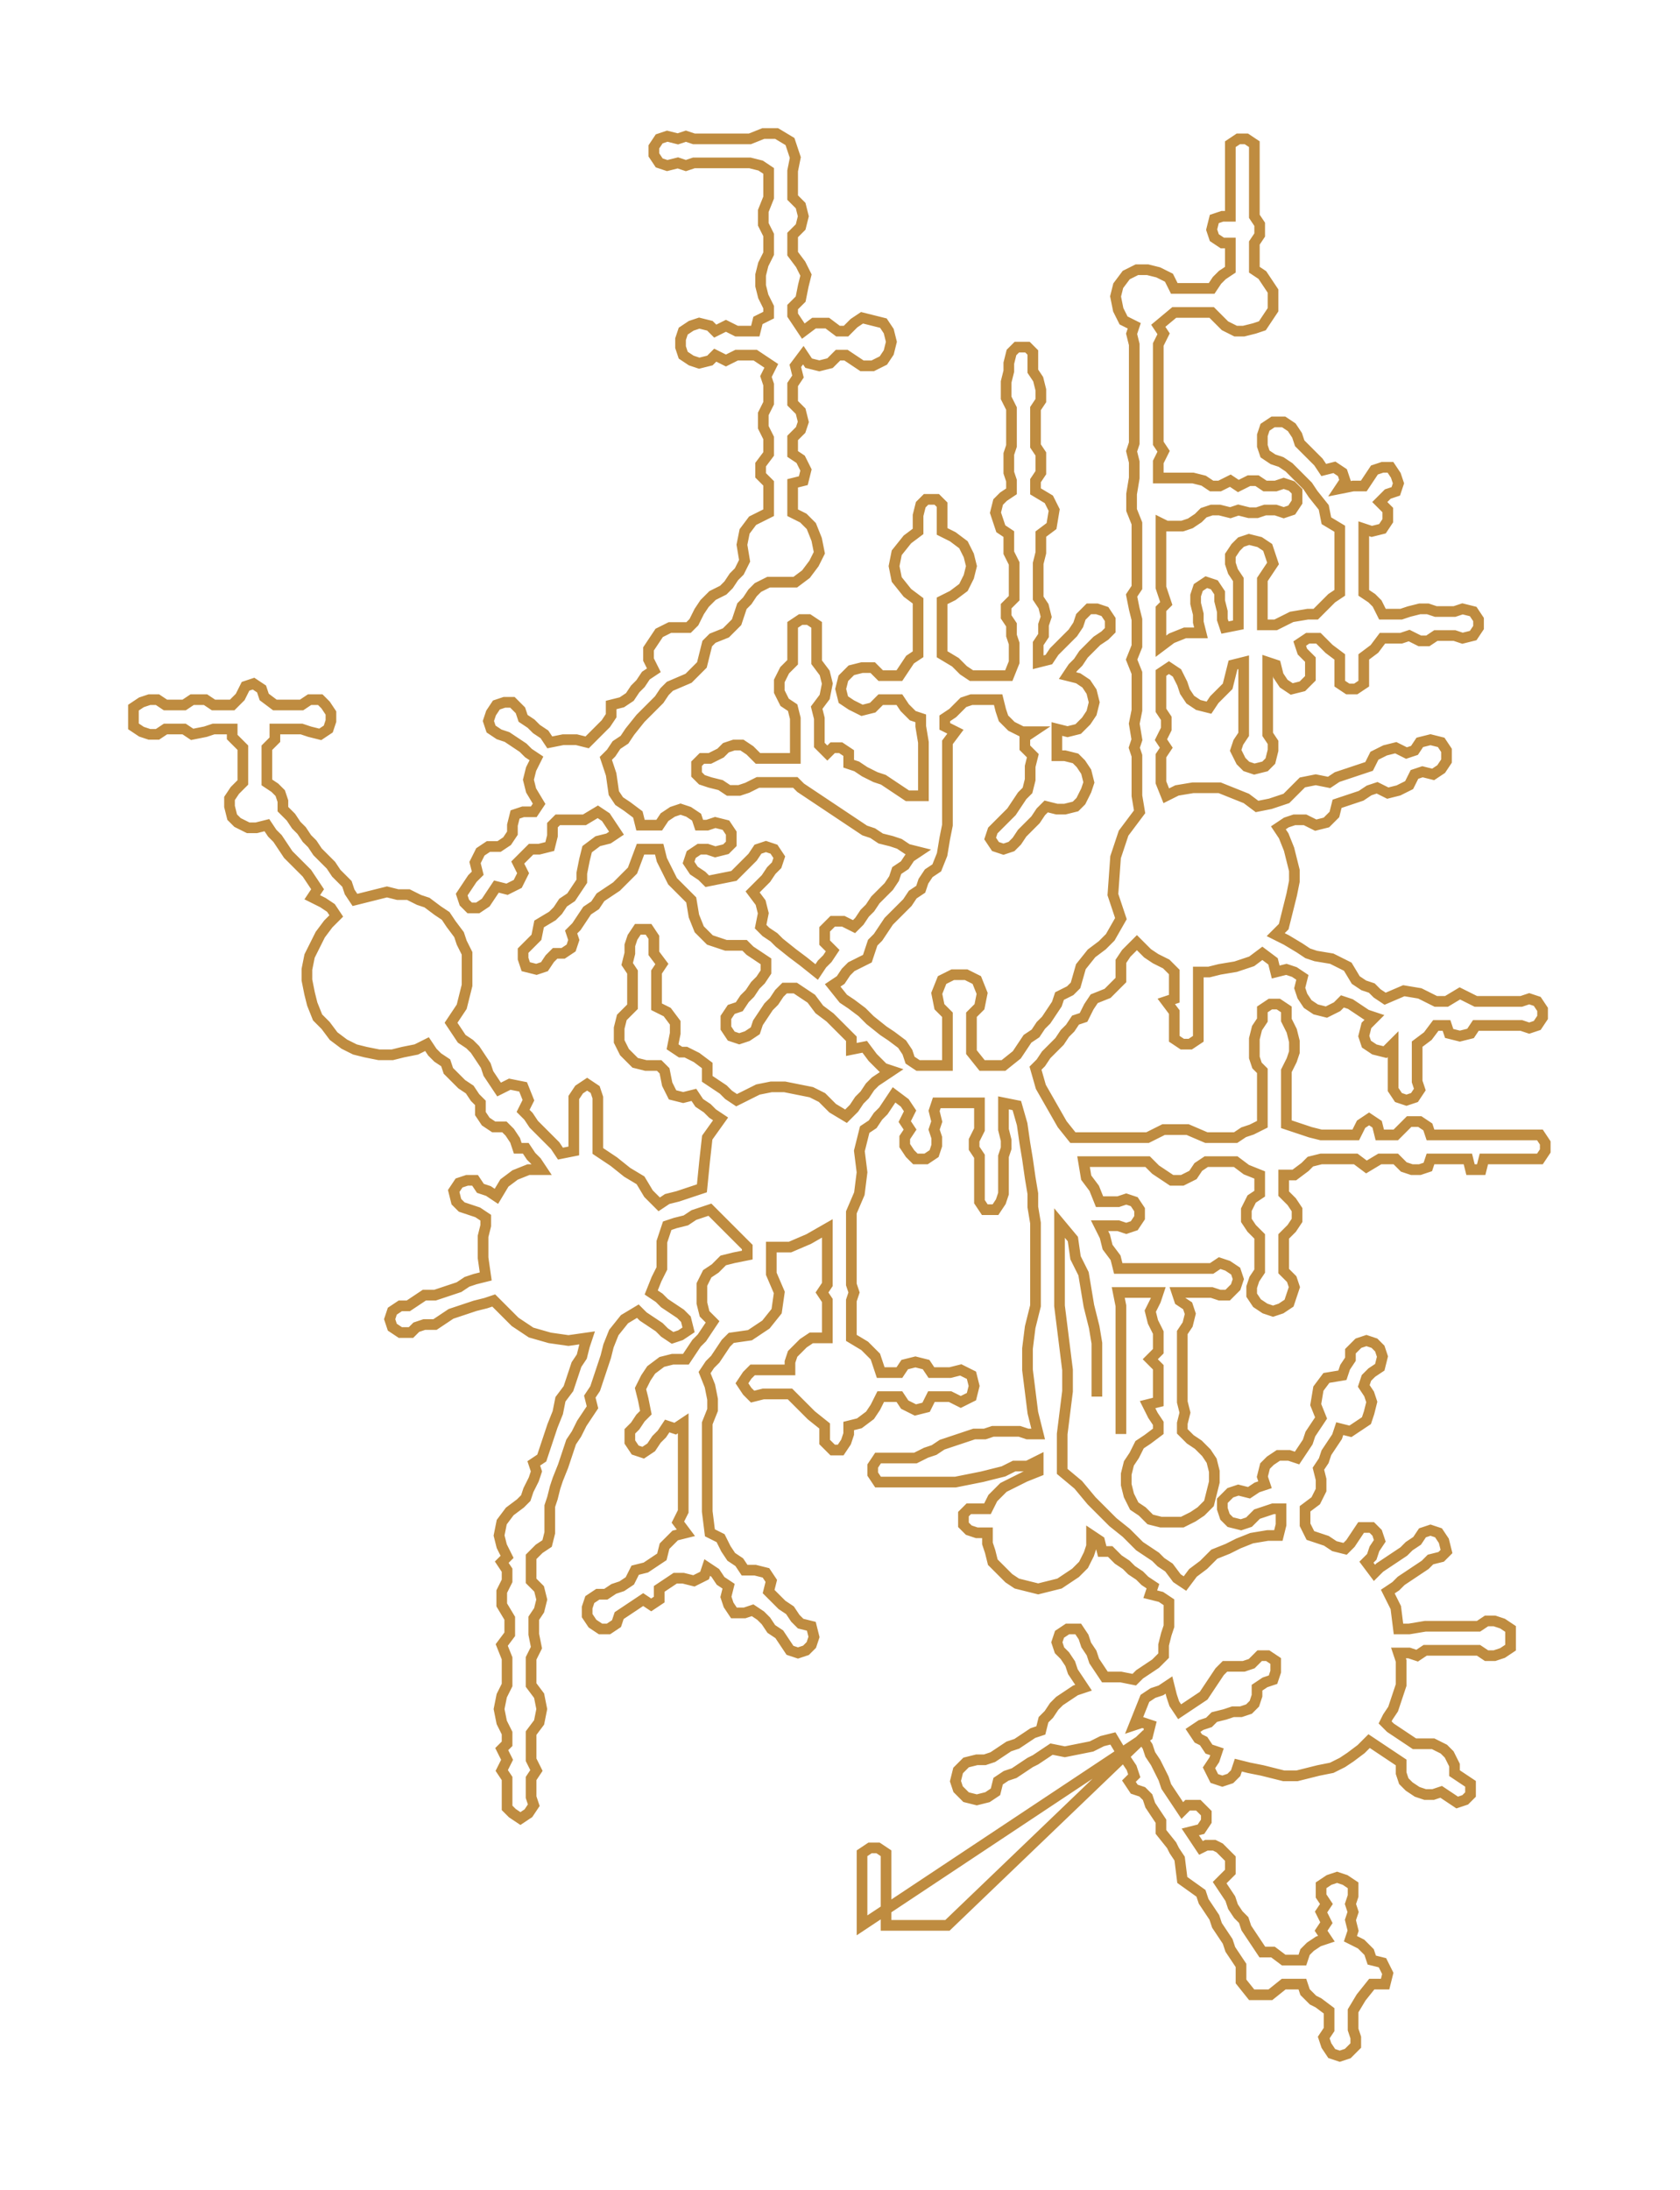 <svg xmlns="http://www.w3.org/2000/svg" width="629.49" height="820"><path style="stroke:#bf8c40;stroke-width:4px;fill:none;" d="M411 523 L411 523 L411 520 L411 516 L411 513 L411 510 L411 506 L411 503 L410 497 L408 489 L407 483 L406 477 L403 471 L402 464 L397 458 L397 462 L397 465 L397 468 L397 472 L397 475 L397 479 L397 482 L397 485 L397 489 L398 497 L399 505 L400 513 L400 521 L399 529 L398 537 L398 547 L398 551 L404 556 L409 562 L415 568 L417 570 L422 574 L425 577 L427 579 L430 581 L433 583 L435 585 L438 587 L441 591 L444 593 L447 589 L451 586 L455 582 L460 580 L464 578 L469 576 L475 575 L479 575 L480 571 L480 568 L480 565 L477 565 L474 566 L471 567 L468 570 L465 571 L461 570 L459 568 L458 565 L458 562 L461 559 L464 558 L468 559 L471 557 L474 556 L473 553 L474 549 L476 547 L479 545 L483 545 L486 546 L488 543 L490 540 L491 537 L493 534 L495 531 L493 526 L494 520 L497 516 L503 515 L504 512 L506 509 L506 506 L509 503 L512 502 L515 503 L517 505 L518 508 L517 512 L514 514 L512 516 L511 519 L513 522 L514 525 L513 529 L512 532 L509 534 L506 536 L502 535 L501 538 L499 541 L497 544 L496 547 L494 550 L495 554 L495 558 L493 562 L489 565 L489 568 L489 571 L491 575 L494 576 L497 577 L500 579 L504 580 L506 578 L508 575 L510 572 L514 572 L516 574 L517 577 L515 580 L514 583 L512 585 L515 589 L517 587 L520 585 L523 583 L526 581 L528 579 L531 577 L533 574 L536 573 L539 574 L541 577 L542 581 L540 583 L536 584 L534 586 L531 588 L528 590 L525 592 L523 594 L520 596 L523 602 L524 610 L528 610 L534 609 L537 609 L541 609 L544 609 L547 609 L551 609 L554 609 L557 607 L560 607 L563 608 L566 610 L566 614 L566 617 L563 619 L560 620 L557 620 L554 618 L551 618 L547 618 L544 618 L541 618 L537 618 L534 618 L531 620 L528 619 L524 619 L525 622 L525 625 L525 628 L525 631 L524 634 L523 637 L522 640 L520 643 L519 645 L521 647 L524 649 L527 651 L530 653 L534 653 L537 653 L541 655 L543 657 L545 661 L545 664 L548 666 L551 668 L551 672 L549 674 L546 675 L543 673 L540 671 L537 672 L534 672 L531 671 L528 669 L526 667 L525 664 L525 660 L522 658 L519 656 L516 654 L513 652 L510 655 L506 658 L503 660 L499 662 L494 663 L490 664 L486 665 L481 665 L477 664 L473 663 L468 662 L464 661 L463 664 L461 666 L458 667 L455 666 L453 662 L455 659 L456 656 L453 655 L451 652 L449 651 L447 648 L450 646 L453 645 L455 643 L459 642 L462 641 L465 641 L468 640 L470 638 L471 635 L471 632 L474 630 L477 629 L478 626 L478 622 L475 620 L472 620 L469 623 L466 624 L463 624 L459 624 L457 626 L455 629 L453 632 L451 635 L448 637 L445 639 L442 641 L440 638 L439 635 L438 631 L435 633 L432 634 L429 636 L425 646 L428 645 L431 646 L430 650 L323 721 L323 718 L323 714 L323 711 L323 707 L323 704 L323 701 L323 697 L323 694 L326 692 L329 692 L332 694 L332 697 L332 701 L332 704 L332 707 L332 711 L332 714 L332 718 L332 721 L336 721 L340 721 L344 721 L347 721 L351 721 L355 721 L428 651 L430 654 L431 657 L433 660 L436 666 L437 669 L439 672 L441 675 L443 678 L445 676 L449 676 L452 679 L452 682 L450 685 L446 686 L448 689 L450 692 L452 691 L455 691 L457 692 L459 694 L461 696 L461 698 L461 701 L459 703 L457 705 L459 708 L461 711 L462 714 L464 717 L466 719 L467 722 L469 725 L471 728 L473 731 L477 731 L481 734 L484 734 L488 734 L489 731 L491 729 L494 727 L497 726 L495 723 L497 720 L495 716 L497 713 L495 710 L495 706 L498 704 L501 703 L504 704 L507 706 L507 710 L506 713 L507 716 L506 719 L507 723 L506 726 L510 728 L513 731 L514 734 L518 735 L520 739 L519 743 L514 743 L510 748 L507 753 L507 756 L507 760 L508 763 L508 766 L505 769 L502 770 L499 769 L497 766 L496 763 L498 760 L498 756 L498 753 L494 750 L492 749 L489 746 L488 743 L484 743 L481 743 L476 747 L469 747 L465 742 L465 736 L463 733 L461 730 L460 727 L458 724 L456 721 L455 718 L453 715 L451 712 L450 709 L443 704 L442 696 L440 693 L439 691 L435 686 L435 682 L433 679 L431 676 L430 673 L428 671 L425 670 L423 667 L425 665 L424 662 L422 659 L420 656 L417 651 L413 652 L409 654 L404 655 L399 656 L394 655 L391 657 L388 659 L386 660 L383 662 L380 664 L377 665 L374 667 L373 671 L370 673 L366 674 L362 673 L359 670 L358 667 L359 663 L362 660 L366 659 L369 659 L372 658 L375 656 L378 654 L381 653 L384 651 L387 649 L390 648 L391 644 L393 642 L395 639 L397 637 L400 635 L403 633 L406 632 L404 629 L402 626 L401 623 L399 620 L397 618 L396 615 L397 612 L400 610 L404 610 L406 613 L407 616 L409 619 L410 622 L412 625 L414 628 L417 628 L420 628 L425 629 L427 627 L430 625 L433 623 L436 620 L436 616 L437 612 L438 609 L438 605 L438 600 L435 598 L431 597 L432 594 L429 592 L427 590 L424 588 L422 586 L419 584 L416 581 L413 581 L412 577 L409 575 L409 579 L408 582 L406 586 L403 589 L400 591 L397 593 L393 594 L389 595 L385 594 L381 593 L378 591 L375 588 L372 585 L371 581 L370 578 L370 574 L366 574 L363 573 L361 571 L361 567 L363 565 L366 565 L370 565 L372 561 L376 557 L380 555 L384 553 L389 551 L389 547 L385 549 L380 549 L376 551 L372 552 L368 553 L363 554 L358 555 L353 555 L348 555 L343 555 L339 555 L336 555 L333 555 L329 555 L327 552 L327 549 L329 546 L333 546 L336 546 L339 546 L343 546 L347 544 L350 543 L353 541 L356 540 L359 539 L362 538 L365 537 L369 537 L372 536 L375 536 L379 536 L382 536 L385 537 L389 537 L387 529 L386 521 L385 513 L385 505 L386 497 L388 489 L388 485 L388 482 L388 479 L388 475 L388 472 L388 468 L388 465 L388 462 L388 458 L387 452 L387 447 L386 441 L385 434 L384 428 L383 421 L381 414 L376 413 L376 417 L376 420 L376 423 L377 427 L377 430 L376 433 L376 437 L376 440 L376 444 L376 447 L375 450 L373 453 L369 453 L367 450 L367 447 L367 444 L367 440 L367 437 L367 433 L365 430 L365 427 L367 423 L367 420 L367 417 L367 413 L361 413 L357 413 L351 413 L350 416 L351 420 L350 423 L351 426 L351 429 L350 432 L347 434 L343 434 L341 432 L339 429 L339 426 L341 423 L339 420 L341 416 L339 413 L335 410 L333 413 L331 416 L329 418 L327 421 L324 423 L322 431 L323 439 L322 447 L319 454 L319 460 L319 464 L319 467 L319 471 L319 474 L319 477 L319 481 L320 484 L319 487 L319 491 L319 494 L319 498 L319 501 L324 504 L328 508 L330 514 L333 514 L337 514 L339 511 L343 510 L347 511 L349 514 L353 514 L356 514 L360 513 L364 515 L365 519 L364 523 L360 525 L356 523 L353 523 L349 523 L347 527 L343 528 L339 526 L337 523 L333 523 L330 523 L328 527 L326 530 L322 533 L318 534 L318 537 L317 540 L315 543 L312 543 L309 540 L309 537 L309 534 L304 530 L300 526 L296 522 L292 522 L289 522 L286 522 L282 523 L280 521 L278 518 L280 515 L282 513 L286 513 L289 513 L292 513 L296 513 L296 510 L297 507 L299 505 L301 503 L304 501 L307 501 L310 501 L310 498 L310 494 L310 491 L310 487 L308 484 L310 481 L310 477 L310 474 L310 471 L310 467 L310 464 L310 460 L303 464 L296 467 L289 467 L289 470 L289 477 L292 484 L291 491 L287 496 L281 500 L274 501 L272 503 L270 506 L268 509 L266 511 L264 514 L266 519 L267 524 L267 528 L265 533 L265 536 L265 539 L265 543 L265 546 L265 549 L265 553 L265 556 L265 560 L265 563 L265 566 L266 574 L270 576 L272 580 L274 583 L277 585 L279 588 L283 588 L287 589 L289 592 L288 596 L291 599 L293 601 L296 603 L298 606 L300 608 L304 609 L305 613 L304 616 L302 618 L299 619 L296 618 L294 615 L292 612 L289 610 L287 607 L285 605 L282 603 L279 604 L275 604 L273 601 L272 598 L273 594 L270 592 L268 589 L265 587 L264 590 L260 592 L256 591 L253 591 L250 593 L247 595 L247 599 L244 601 L241 599 L238 601 L235 603 L232 605 L231 608 L228 610 L225 610 L222 608 L220 605 L220 602 L221 599 L224 597 L227 597 L230 595 L233 594 L236 592 L238 588 L242 587 L245 585 L248 583 L249 579 L253 575 L257 574 L254 570 L256 566 L256 563 L256 560 L256 556 L256 553 L256 549 L256 546 L256 543 L256 539 L256 536 L256 533 L253 535 L250 534 L248 537 L246 539 L244 542 L241 544 L238 543 L236 540 L236 536 L238 534 L240 531 L242 529 L241 524 L240 520 L242 516 L244 513 L248 510 L252 509 L257 509 L259 506 L261 503 L263 501 L265 498 L267 495 L264 492 L263 488 L263 485 L263 481 L265 477 L268 475 L271 472 L275 471 L280 470 L280 467 L276 463 L270 457 L266 453 L263 454 L260 455 L257 457 L253 458 L250 459 L248 465 L248 470 L248 475 L246 479 L244 484 L247 486 L249 488 L252 490 L255 492 L257 494 L258 498 L255 500 L252 501 L249 499 L247 497 L244 495 L241 493 L239 491 L234 494 L230 499 L228 504 L227 508 L226 511 L225 514 L224 517 L223 520 L221 523 L222 527 L220 530 L218 533 L216 537 L214 540 L213 543 L212 546 L211 549 L209 554 L208 557 L207 561 L206 564 L206 567 L206 571 L206 574 L205 578 L202 580 L199 583 L199 588 L199 592 L202 595 L203 599 L202 603 L200 606 L200 609 L200 612 L201 617 L199 621 L199 624 L199 627 L199 631 L202 635 L203 640 L202 645 L199 649 L199 652 L199 659 L201 663 L199 666 L199 670 L199 673 L200 676 L198 679 L195 681 L192 679 L190 677 L190 673 L190 670 L190 666 L188 663 L190 659 L188 655 L190 653 L190 649 L188 645 L187 640 L188 635 L190 631 L190 627 L190 624 L190 621 L188 616 L191 612 L191 609 L191 606 L188 601 L188 596 L190 592 L190 588 L188 585 L190 583 L188 579 L187 575 L188 570 L191 566 L195 563 L197 561 L198 558 L200 554 L201 551 L200 548 L203 546 L204 543 L205 540 L206 537 L207 534 L209 529 L210 524 L213 520 L214 517 L215 514 L216 511 L218 508 L219 504 L220 501 L213 502 L206 501 L199 499 L193 495 L188 490 L185 487 L182 488 L178 489 L175 490 L172 491 L169 492 L166 494 L163 496 L159 496 L156 497 L154 499 L150 499 L147 497 L146 494 L147 491 L150 489 L153 489 L156 487 L159 485 L163 485 L166 484 L169 483 L172 482 L175 480 L178 479 L182 478 L181 471 L181 467 L181 463 L182 459 L182 456 L179 454 L176 453 L173 452 L171 450 L170 446 L172 443 L175 442 L178 442 L180 445 L183 446 L186 448 L189 443 L193 440 L198 438 L203 438 L201 435 L199 433 L197 430 L194 430 L193 427 L191 424 L189 422 L185 422 L182 420 L180 417 L180 413 L178 411 L176 408 L173 406 L171 404 L168 401 L167 398 L164 396 L162 394 L160 391 L156 393 L151 394 L147 395 L142 395 L137 394 L133 393 L129 391 L125 388 L122 384 L119 381 L117 376 L116 372 L115 367 L115 363 L116 358 L118 354 L120 350 L123 346 L126 343 L124 340 L121 338 L117 336 L119 333 L117 330 L115 327 L113 325 L110 322 L108 320 L106 317 L104 314 L102 312 L100 309 L96 310 L93 310 L89 308 L87 306 L86 302 L86 299 L88 296 L91 293 L91 290 L91 287 L91 283 L91 280 L87 276 L87 273 L83 273 L80 273 L77 274 L72 275 L69 273 L65 273 L62 273 L59 275 L56 275 L53 274 L50 272 L50 269 L50 265 L53 263 L56 262 L59 262 L62 264 L65 264 L69 264 L72 262 L77 262 L80 264 L83 264 L87 264 L90 261 L92 257 L95 256 L98 258 L99 261 L103 264 L107 264 L110 264 L113 264 L116 262 L120 262 L122 264 L124 267 L124 270 L123 273 L120 275 L116 274 L113 273 L110 273 L107 273 L103 273 L103 277 L100 280 L100 283 L100 287 L100 290 L100 293 L103 295 L105 297 L106 300 L106 303 L109 306 L111 309 L113 311 L115 314 L117 316 L119 319 L122 322 L124 324 L126 327 L130 331 L131 334 L133 337 L137 336 L141 335 L145 334 L149 335 L153 335 L157 337 L160 338 L164 341 L167 343 L169 346 L172 350 L173 353 L175 357 L175 361 L175 365 L175 369 L174 373 L173 377 L171 380 L169 383 L171 386 L173 389 L176 391 L178 393 L180 396 L182 399 L183 402 L185 405 L187 408 L191 406 L196 407 L198 412 L196 416 L198 418 L200 421 L203 424 L206 427 L208 429 L210 432 L215 431 L215 428 L215 424 L215 421 L215 417 L215 414 L215 411 L217 408 L220 406 L223 408 L224 411 L224 414 L224 417 L224 421 L224 424 L224 428 L224 431 L230 435 L235 439 L240 442 L243 447 L247 451 L250 449 L254 448 L257 447 L260 446 L263 445 L264 435 L265 426 L270 419 L267 417 L265 415 L262 413 L260 410 L256 411 L252 410 L250 406 L249 401 L247 399 L242 399 L238 398 L234 394 L232 390 L232 385 L233 381 L237 377 L237 374 L237 371 L237 367 L237 364 L235 361 L236 357 L236 354 L237 351 L239 348 L243 348 L245 351 L245 354 L245 357 L248 361 L246 364 L246 367 L246 371 L246 374 L246 377 L250 379 L253 383 L253 387 L252 392 L255 394 L257 394 L261 396 L265 399 L265 404 L268 406 L271 408 L273 410 L276 412 L280 410 L284 408 L289 407 L294 407 L299 408 L304 409 L308 411 L312 415 L317 418 L320 415 L322 412 L324 410 L326 407 L328 405 L334 401 L331 400 L327 396 L324 392 L319 393 L319 389 L316 386 L313 383 L311 381 L307 378 L304 374 L301 372 L298 370 L294 370 L292 372 L290 375 L288 377 L286 380 L284 383 L283 386 L280 388 L277 389 L274 388 L272 385 L272 381 L274 378 L277 377 L279 374 L281 372 L283 369 L285 367 L287 364 L287 360 L284 358 L281 356 L279 354 L272 354 L266 352 L262 348 L260 343 L259 337 L257 335 L254 332 L252 330 L250 326 L248 322 L247 318 L244 318 L240 318 L237 326 L231 332 L225 336 L223 339 L220 341 L218 344 L216 347 L214 349 L215 352 L214 355 L211 357 L208 357 L206 359 L204 362 L201 363 L197 362 L196 359 L196 356 L199 353 L201 351 L202 346 L207 343 L209 341 L211 338 L214 336 L216 333 L218 330 L218 327 L219 322 L220 318 L224 315 L228 314 L231 312 L229 309 L227 306 L224 304 L219 307 L213 307 L209 307 L207 309 L207 313 L206 317 L202 318 L199 318 L196 321 L194 323 L196 327 L194 331 L190 333 L186 332 L184 335 L182 338 L179 340 L176 340 L174 338 L173 335 L175 332 L177 329 L179 327 L178 323 L180 319 L183 317 L187 317 L190 315 L192 312 L192 309 L193 305 L196 304 L200 304 L202 301 L199 296 L198 292 L199 288 L201 284 L198 282 L196 280 L193 278 L190 276 L187 275 L184 273 L183 270 L184 267 L186 264 L189 263 L192 263 L195 266 L196 269 L199 271 L201 273 L204 275 L206 278 L211 277 L216 277 L220 278 L222 276 L225 273 L227 271 L229 268 L229 264 L233 263 L236 261 L238 258 L240 256 L242 253 L245 251 L243 247 L243 243 L245 240 L247 237 L251 235 L254 235 L258 235 L260 233 L262 229 L264 226 L267 223 L271 221 L273 219 L275 216 L277 214 L279 210 L278 204 L279 199 L282 195 L288 192 L288 188 L288 185 L288 181 L285 178 L285 174 L288 170 L288 167 L288 164 L286 160 L286 155 L288 151 L288 148 L288 144 L287 141 L289 137 L286 135 L283 133 L280 133 L276 133 L272 135 L268 133 L266 135 L262 136 L259 135 L256 133 L255 130 L255 127 L256 124 L259 122 L262 121 L266 122 L268 124 L272 122 L276 124 L280 124 L283 124 L284 120 L288 118 L288 115 L286 111 L285 107 L285 103 L286 99 L288 95 L288 92 L288 88 L286 84 L286 79 L288 74 L288 71 L288 68 L288 64 L285 62 L281 61 L277 61 L274 61 L271 61 L267 61 L264 61 L260 61 L257 62 L254 61 L250 62 L247 61 L245 58 L245 55 L247 52 L250 51 L254 52 L257 51 L260 52 L264 52 L267 52 L271 52 L274 52 L277 52 L281 52 L286 50 L291 50 L296 53 L298 59 L297 64 L297 68 L297 71 L297 74 L300 77 L301 81 L300 85 L297 88 L297 92 L297 95 L300 99 L302 103 L301 107 L300 112 L297 115 L297 118 L301 124 L305 121 L310 121 L314 124 L317 124 L320 121 L323 119 L327 120 L331 121 L333 124 L334 128 L333 132 L331 135 L327 137 L323 137 L320 135 L317 133 L314 133 L311 136 L307 137 L303 136 L301 133 L298 137 L299 141 L297 144 L297 148 L297 151 L300 154 L301 158 L300 161 L297 164 L297 167 L297 170 L300 172 L302 176 L301 180 L297 181 L297 185 L297 188 L297 192 L301 194 L304 197 L306 202 L307 207 L305 211 L302 215 L298 218 L293 218 L288 218 L284 220 L282 222 L280 225 L278 227 L276 233 L272 237 L267 239 L265 241 L263 249 L258 254 L251 257 L249 259 L247 262 L245 264 L242 267 L240 269 L236 274 L234 277 L231 279 L229 282 L227 284 L229 290 L230 297 L232 300 L235 302 L239 305 L240 309 L244 309 L247 309 L249 306 L252 304 L255 303 L258 304 L261 306 L262 309 L265 309 L268 308 L272 309 L274 312 L274 316 L272 318 L268 319 L265 318 L262 318 L259 320 L258 323 L260 326 L263 328 L265 330 L270 329 L275 328 L277 326 L280 323 L282 321 L284 318 L287 317 L290 318 L292 321 L291 324 L289 326 L287 329 L284 332 L282 334 L285 338 L286 342 L285 347 L287 349 L290 351 L292 353 L297 357 L301 360 L306 364 L308 361 L310 359 L312 356 L309 353 L309 348 L312 345 L316 345 L320 347 L322 345 L324 342 L326 340 L328 337 L331 334 L333 332 L335 329 L336 326 L339 324 L341 321 L344 319 L340 318 L337 316 L334 315 L330 314 L327 312 L324 311 L321 309 L318 307 L315 305 L312 303 L309 301 L306 299 L303 297 L300 295 L298 293 L294 293 L291 293 L287 293 L284 293 L280 295 L277 296 L273 296 L270 294 L266 293 L263 292 L261 290 L261 286 L263 284 L266 284 L270 282 L272 280 L275 279 L278 279 L281 281 L284 284 L287 284 L291 284 L294 284 L298 284 L298 279 L298 275 L298 272 L298 269 L297 265 L294 263 L292 259 L292 255 L294 251 L297 248 L297 244 L297 241 L297 238 L297 234 L300 232 L303 232 L306 234 L306 238 L306 241 L306 244 L306 248 L309 252 L310 256 L309 261 L306 265 L307 269 L307 272 L307 275 L307 279 L310 282 L312 280 L315 280 L318 282 L318 286 L321 287 L324 289 L328 291 L331 292 L334 294 L337 296 L340 298 L346 298 L346 295 L346 291 L346 288 L346 284 L346 281 L346 278 L345 272 L345 269 L342 268 L339 265 L337 262 L333 262 L330 262 L327 265 L323 266 L319 264 L316 262 L315 258 L316 254 L319 251 L323 250 L327 250 L330 253 L333 253 L337 253 L339 250 L341 247 L344 245 L344 242 L344 238 L344 235 L344 232 L344 228 L344 225 L340 222 L336 217 L335 212 L336 207 L340 202 L344 199 L344 196 L344 193 L345 189 L347 187 L351 187 L353 189 L353 193 L353 196 L353 199 L357 201 L361 204 L363 208 L364 212 L363 216 L361 220 L357 223 L353 225 L353 228 L353 232 L353 235 L353 238 L353 242 L353 245 L358 248 L361 251 L364 253 L368 253 L371 253 L374 253 L378 253 L380 248 L380 244 L380 241 L379 238 L379 234 L377 231 L377 227 L380 224 L380 221 L380 217 L380 214 L380 211 L378 207 L378 204 L378 200 L375 198 L374 195 L373 192 L374 188 L376 186 L379 184 L379 180 L378 177 L378 174 L378 170 L379 167 L379 164 L379 160 L379 157 L379 153 L377 149 L377 143 L378 139 L378 136 L379 132 L381 130 L385 130 L387 132 L387 136 L387 139 L389 142 L390 146 L390 150 L388 153 L388 157 L388 160 L388 164 L388 167 L390 170 L390 174 L390 177 L388 180 L388 184 L393 187 L395 191 L394 197 L390 200 L390 204 L390 207 L389 211 L389 214 L389 217 L389 221 L389 224 L391 227 L392 231 L391 234 L391 238 L389 241 L389 244 L389 248 L393 247 L395 244 L397 242 L400 239 L402 237 L404 234 L405 231 L408 228 L411 228 L414 229 L416 232 L416 236 L414 238 L411 240 L409 242 L406 245 L404 248 L402 250 L400 253 L404 254 L407 256 L409 259 L410 263 L409 267 L407 270 L404 273 L400 274 L396 273 L396 283 L399 283 L403 284 L405 286 L407 289 L408 293 L407 296 L405 300 L403 302 L399 303 L396 303 L392 302 L390 304 L388 307 L386 309 L383 312 L381 315 L379 317 L376 318 L373 317 L371 314 L372 311 L374 309 L377 306 L379 304 L381 301 L383 298 L385 296 L386 292 L386 287 L387 283 L384 280 L384 276 L387 274 L383 274 L379 272 L376 269 L375 266 L374 262 L371 262 L368 262 L364 262 L361 263 L359 265 L357 267 L354 269 L354 272 L358 274 L355 278 L355 281 L355 284 L355 288 L355 291 L355 295 L355 298 L355 303 L355 309 L354 314 L353 320 L351 325 L348 327 L346 330 L345 333 L342 335 L340 338 L338 340 L335 343 L333 345 L331 348 L329 351 L327 353 L325 359 L319 362 L317 364 L315 367 L312 369 L316 374 L319 376 L323 379 L326 382 L331 386 L334 388 L338 391 L340 394 L341 397 L344 399 L348 399 L352 399 L355 399 L355 394 L355 390 L355 387 L355 384 L355 380 L352 377 L351 372 L353 367 L357 365 L362 365 L366 367 L368 372 L367 377 L364 380 L364 384 L364 387 L364 390 L364 394 L368 399 L376 399 L381 395 L383 392 L385 389 L388 387 L390 384 L392 382 L394 379 L396 376 L397 373 L401 371 L403 369 L405 362 L409 357 L413 354 L416 351 L420 344 L417 335 L418 321 L421 312 L427 304 L426 298 L426 293 L426 290 L426 287 L426 283 L425 280 L426 277 L425 271 L426 266 L426 262 L426 259 L426 256 L426 252 L424 247 L426 242 L426 239 L426 235 L426 232 L425 228 L424 223 L426 220 L426 216 L426 213 L426 210 L426 206 L426 203 L426 199 L426 196 L424 191 L424 185 L425 179 L425 176 L425 173 L424 169 L425 166 L425 163 L425 159 L425 156 L425 152 L425 149 L425 146 L425 142 L425 139 L425 136 L425 132 L425 129 L424 125 L425 122 L421 120 L419 116 L418 111 L419 107 L422 103 L426 101 L430 101 L434 102 L438 104 L440 108 L443 108 L447 108 L450 108 L454 108 L456 105 L458 103 L461 101 L461 98 L461 95 L461 91 L458 91 L455 89 L454 86 L455 82 L458 81 L461 81 L461 77 L461 74 L461 71 L461 67 L461 64 L461 61 L461 57 L461 54 L464 52 L467 52 L470 54 L470 57 L470 61 L470 64 L470 67 L470 71 L470 74 L470 77 L470 81 L472 84 L472 88 L470 91 L470 95 L470 98 L470 101 L473 103 L475 106 L477 109 L477 113 L477 116 L475 119 L473 122 L470 123 L466 124 L463 124 L459 122 L457 120 L454 117 L450 117 L447 117 L443 117 L440 117 L434 122 L436 125 L434 129 L434 132 L434 136 L434 139 L434 142 L434 146 L434 149 L434 152 L434 156 L434 159 L434 163 L434 166 L436 169 L434 173 L434 176 L434 179 L438 179 L442 179 L447 179 L451 180 L454 182 L457 182 L461 180 L464 182 L468 180 L471 180 L474 182 L478 182 L481 181 L484 182 L486 184 L486 188 L484 191 L481 192 L478 191 L474 191 L471 192 L468 192 L464 191 L461 192 L457 191 L454 191 L451 192 L449 194 L446 196 L443 197 L440 197 L437 197 L435 196 L435 199 L435 203 L435 206 L435 210 L435 213 L435 216 L435 220 L436 223 L437 226 L435 228 L435 232 L435 235 L435 239 L435 242 L439 239 L444 237 L450 237 L449 233 L449 230 L448 226 L448 223 L449 220 L452 218 L455 219 L457 222 L457 225 L458 229 L458 232 L459 235 L464 234 L464 230 L464 227 L464 224 L464 220 L464 217 L462 214 L461 211 L461 208 L463 205 L465 203 L468 202 L472 203 L475 205 L476 208 L477 211 L475 214 L473 217 L473 220 L473 224 L473 227 L473 230 L473 234 L478 234 L484 231 L490 230 L493 230 L496 227 L499 224 L502 222 L502 218 L502 215 L502 212 L502 208 L502 205 L502 202 L502 198 L497 195 L496 190 L492 185 L490 182 L488 180 L485 177 L483 175 L480 173 L477 172 L474 170 L473 167 L473 163 L474 160 L477 158 L481 158 L484 160 L486 163 L487 166 L489 168 L492 171 L494 173 L496 176 L500 175 L503 177 L504 180 L502 183 L507 182 L511 182 L513 179 L515 176 L518 175 L521 175 L523 178 L524 181 L523 184 L520 185 L517 188 L520 191 L520 195 L518 198 L514 199 L511 198 L511 202 L511 205 L511 208 L511 212 L511 215 L511 218 L511 222 L514 224 L516 226 L518 230 L522 230 L525 230 L528 229 L532 228 L535 228 L538 229 L542 229 L545 229 L548 228 L552 229 L554 232 L554 235 L552 238 L548 239 L545 238 L542 238 L538 238 L535 240 L532 240 L528 238 L525 239 L522 239 L518 239 L515 243 L511 246 L511 249 L511 252 L511 256 L508 258 L505 258 L502 256 L502 252 L502 249 L502 246 L498 243 L494 239 L490 239 L487 241 L488 244 L491 247 L491 250 L491 254 L488 257 L484 258 L481 256 L479 253 L478 249 L475 248 L475 252 L475 255 L475 258 L475 262 L475 265 L475 269 L475 272 L475 275 L477 278 L477 281 L476 285 L474 287 L470 288 L467 287 L465 285 L463 281 L464 278 L466 275 L466 272 L466 269 L466 265 L466 262 L466 258 L466 255 L466 252 L466 248 L462 249 L461 253 L460 257 L457 260 L455 262 L453 265 L449 264 L446 262 L444 259 L443 256 L441 252 L438 250 L435 252 L435 256 L435 259 L435 262 L435 266 L437 269 L437 273 L435 277 L437 280 L435 283 L435 287 L435 290 L435 293 L437 298 L441 296 L447 295 L452 295 L457 295 L462 297 L467 299 L471 302 L476 301 L479 300 L482 299 L485 296 L488 293 L493 292 L498 293 L501 291 L504 290 L507 289 L510 288 L513 287 L515 283 L519 281 L523 280 L527 282 L530 281 L532 278 L536 277 L540 278 L542 281 L542 285 L540 288 L537 290 L533 289 L530 290 L528 294 L524 296 L520 297 L516 295 L513 296 L510 298 L507 299 L504 300 L501 301 L500 305 L497 308 L493 309 L489 307 L485 307 L482 308 L479 310 L481 313 L483 318 L484 322 L485 326 L485 330 L484 335 L483 339 L482 343 L481 347 L478 350 L482 352 L487 355 L490 357 L493 358 L499 359 L505 362 L508 367 L511 369 L514 370 L516 372 L519 374 L526 371 L532 372 L538 375 L542 375 L547 372 L553 375 L556 375 L559 375 L563 375 L566 375 L570 375 L573 374 L576 375 L578 378 L578 381 L576 384 L573 385 L570 384 L566 384 L563 384 L559 384 L556 384 L553 384 L551 387 L547 388 L543 387 L542 384 L538 384 L535 388 L531 391 L531 395 L531 398 L531 401 L531 405 L532 408 L530 411 L527 412 L524 411 L522 408 L522 405 L522 401 L522 398 L522 395 L522 391 L519 394 L515 393 L512 391 L511 388 L512 384 L515 381 L512 380 L509 378 L506 376 L503 375 L501 377 L497 379 L493 378 L490 376 L488 373 L487 370 L488 366 L485 364 L482 363 L478 364 L477 360 L473 357 L469 360 L463 362 L457 363 L453 364 L449 364 L449 367 L449 370 L449 374 L449 379 L449 382 L449 386 L449 389 L446 391 L443 391 L440 389 L440 386 L440 382 L440 379 L437 375 L440 374 L440 370 L440 367 L440 364 L437 361 L433 359 L430 357 L426 353 L422 357 L420 360 L420 367 L415 372 L410 374 L408 377 L406 381 L403 382 L401 385 L399 387 L397 390 L394 393 L392 395 L390 398 L388 400 L390 407 L394 414 L398 421 L402 426 L406 426 L410 426 L413 426 L416 426 L420 426 L423 426 L427 426 L430 426 L436 423 L445 423 L452 426 L456 426 L459 426 L463 426 L466 424 L469 423 L473 421 L473 418 L473 415 L473 411 L473 408 L473 404 L473 401 L471 399 L470 396 L470 393 L470 389 L471 385 L473 382 L473 378 L476 376 L479 376 L482 378 L482 382 L484 386 L485 390 L485 394 L484 397 L482 401 L482 405 L482 408 L482 411 L482 415 L482 418 L482 421 L491 424 L495 425 L498 425 L501 425 L505 425 L508 425 L510 421 L513 419 L516 421 L517 425 L520 425 L523 425 L526 422 L528 420 L532 420 L535 422 L536 425 L540 425 L543 425 L547 425 L550 425 L556 425 L560 425 L563 425 L567 425 L570 425 L573 425 L577 425 L579 428 L579 431 L577 434 L573 434 L570 434 L567 434 L563 434 L560 434 L556 434 L555 438 L551 438 L550 434 L547 434 L543 434 L540 434 L536 434 L535 437 L532 438 L529 438 L526 437 L523 434 L520 434 L517 434 L512 437 L508 434 L505 434 L501 434 L498 434 L495 434 L491 435 L489 437 L485 440 L481 440 L481 444 L481 447 L484 450 L486 453 L486 457 L484 460 L481 463 L481 466 L481 469 L481 473 L481 476 L484 479 L485 482 L484 485 L483 488 L480 490 L477 491 L474 490 L471 488 L469 485 L469 482 L470 479 L472 476 L472 473 L472 469 L472 466 L472 463 L469 460 L467 457 L467 453 L469 449 L472 447 L472 444 L472 440 L467 438 L463 435 L459 435 L456 435 L452 435 L449 437 L447 440 L443 442 L439 442 L436 440 L433 438 L430 435 L427 435 L423 435 L420 435 L416 435 L413 435 L410 435 L406 435 L407 441 L410 445 L412 450 L416 450 L419 450 L422 449 L425 450 L427 453 L427 456 L425 459 L422 460 L419 459 L416 459 L412 459 L414 463 L415 467 L418 471 L419 475 L424 475 L427 475 L430 475 L434 475 L441 475 L444 475 L447 475 L451 475 L454 475 L457 473 L460 474 L463 476 L464 479 L463 482 L460 485 L457 485 L454 484 L451 484 L447 484 L444 484 L441 484 L442 487 L445 489 L446 492 L445 496 L443 499 L443 502 L443 506 L443 512 L443 515 L443 518 L443 522 L443 525 L444 529 L443 533 L443 536 L446 539 L449 541 L452 544 L454 547 L455 551 L455 555 L454 559 L453 563 L450 566 L447 568 L443 570 L439 570 L435 570 L431 569 L428 566 L425 564 L423 560 L422 556 L422 552 L423 548 L425 545 L427 541 L430 539 L434 536 L434 533 L432 530 L430 526 L434 525 L434 522 L434 518 L434 515 L434 512 L431 509 L434 506 L434 502 L434 499 L432 495 L431 491 L433 487 L434 484 L430 484 L427 484 L424 484 L419 484 L420 489 L420 494 L420 498 L420 503 L420 506 L420 510 L420 513 L420 516 L420 520 L420 523 L420 527 L420 530 L420 533 L420 537"/></svg>